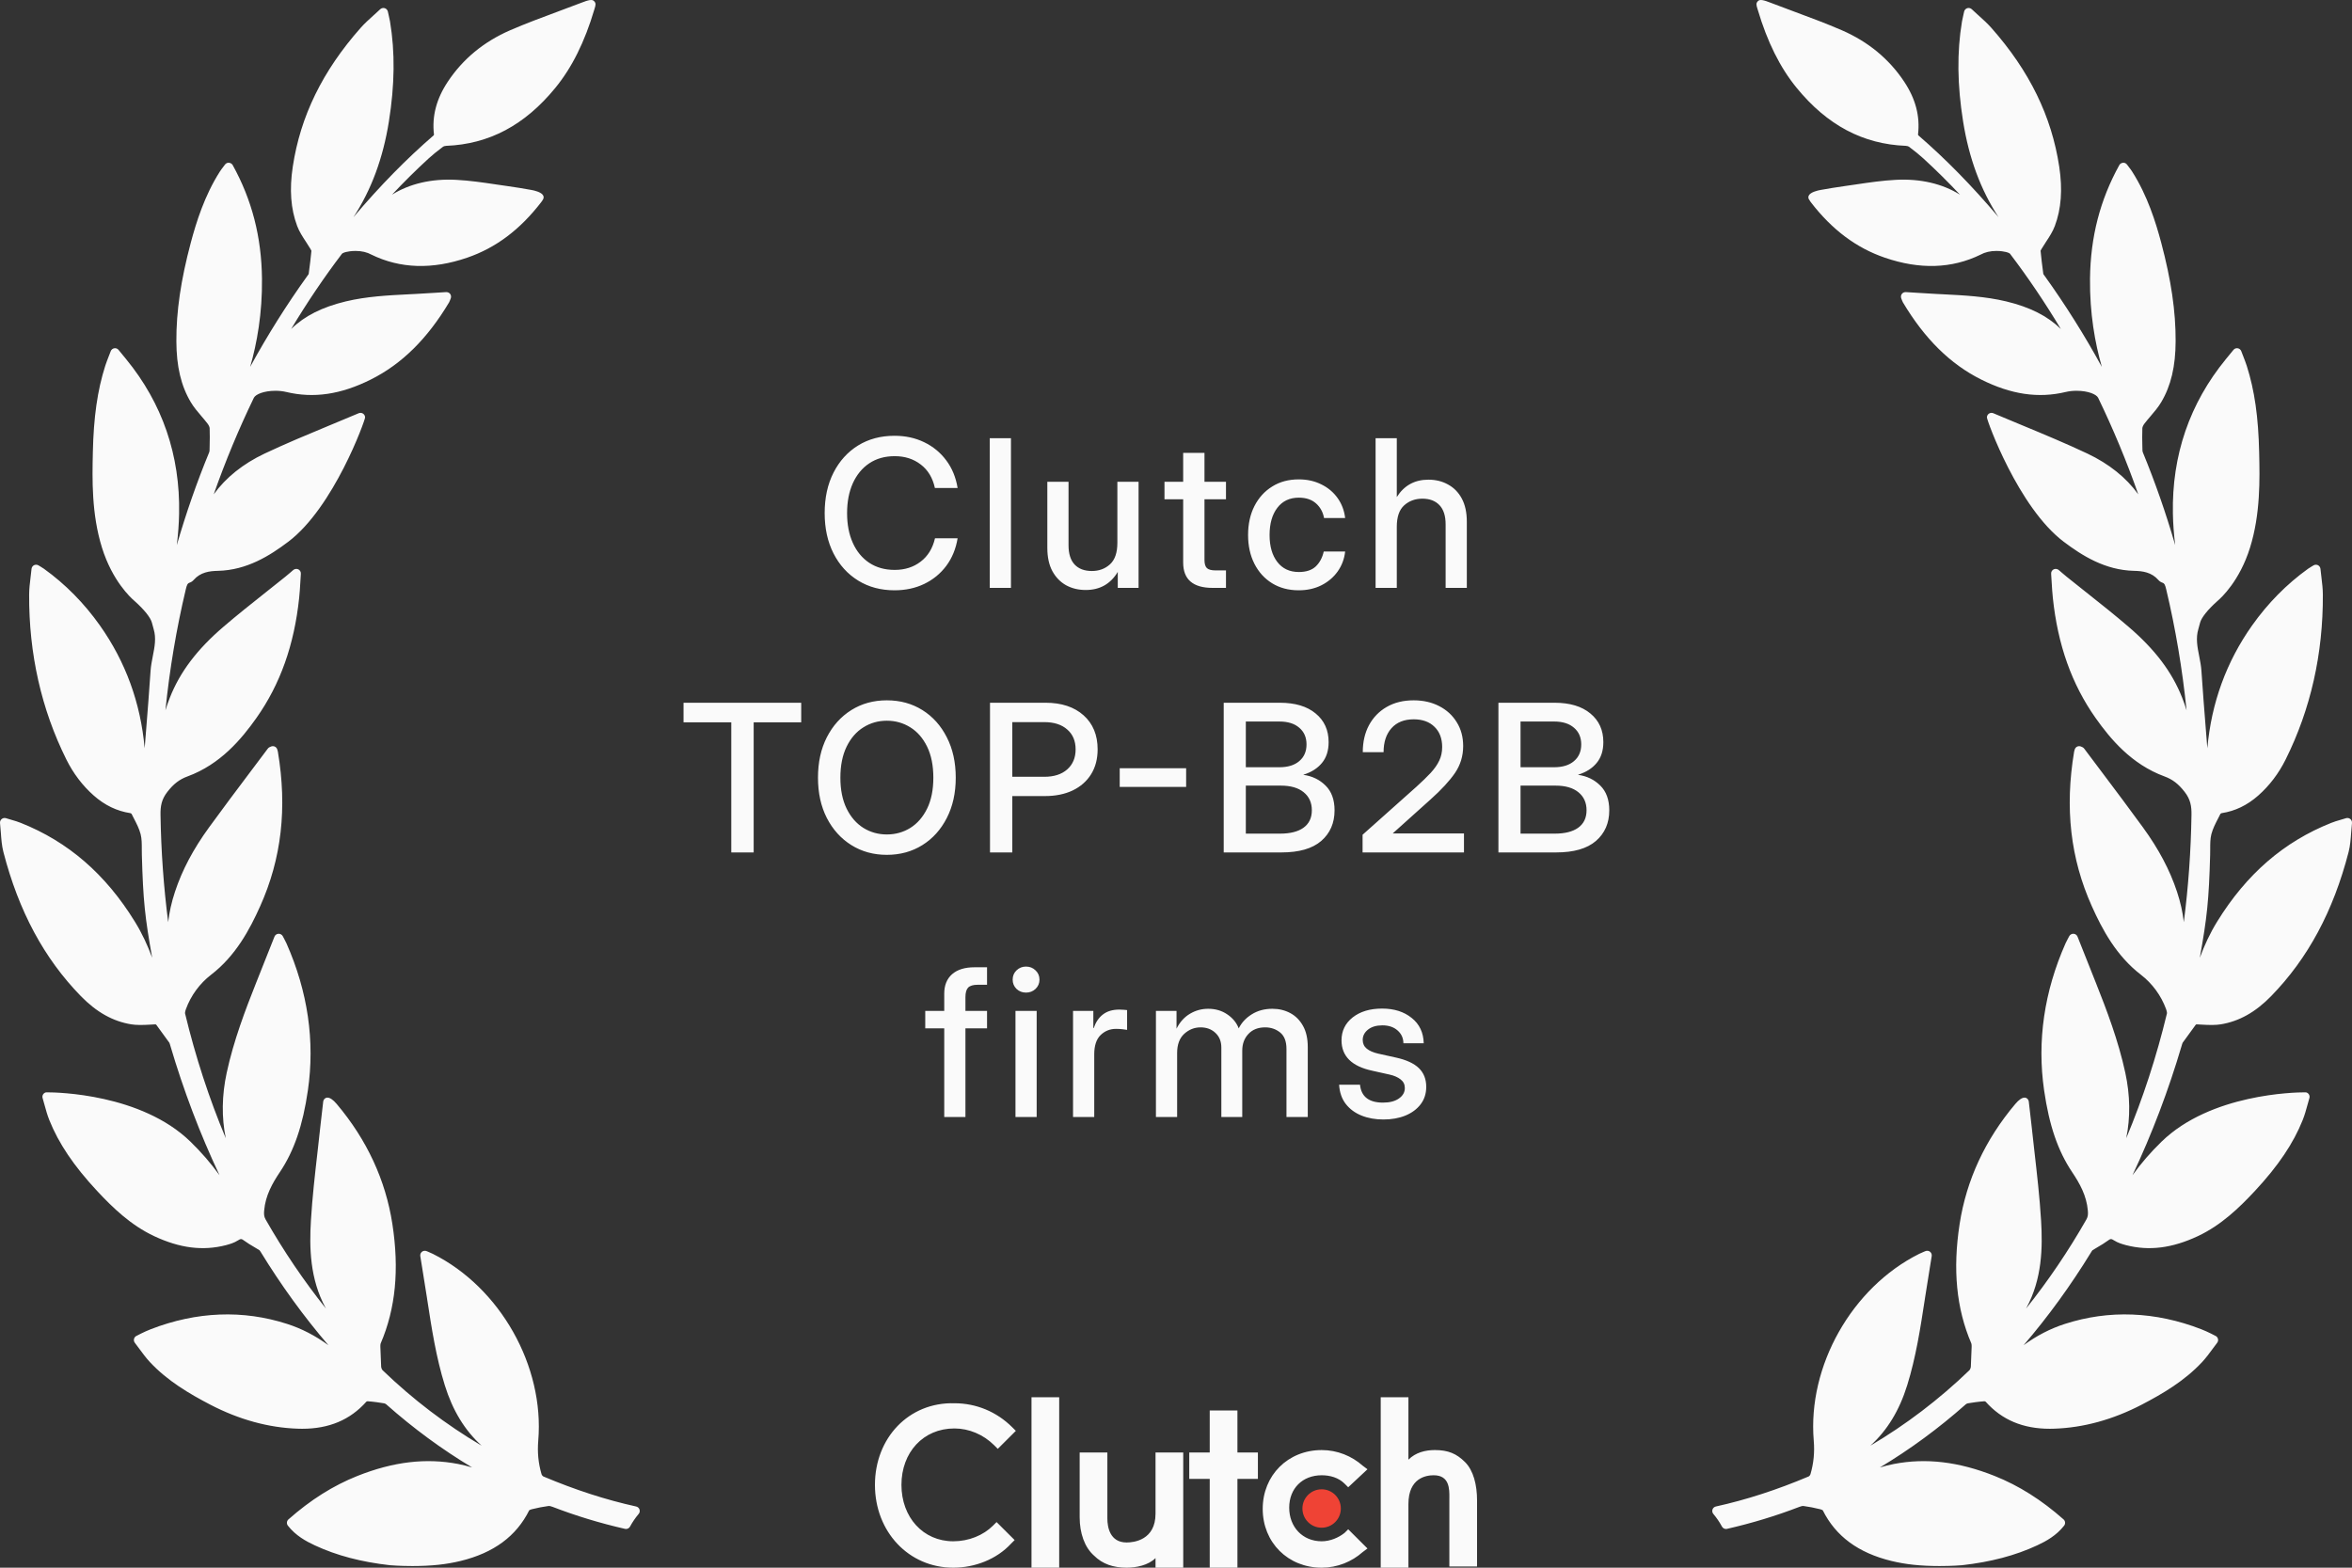 <?xml version="1.0" encoding="UTF-8"?> <svg xmlns="http://www.w3.org/2000/svg" width="240" height="160" viewBox="0 0 240 160" fill="none"><rect x="0" y="0" width="240" height="160" fill="#333333" stroke="none"/><path d="M134.86 155.92C135.943 155.92 136.82 155.043 136.82 153.96C136.82 152.878 135.943 152 134.86 152C133.777 152 132.9 152.878 132.9 153.96C132.9 155.043 133.777 155.92 134.86 155.92Z" fill="#EF4335"></path><path fill-rule="evenodd" clip-rule="evenodd" d="M64.915 153.756C61.794 153.066 58.691 152.06 55.425 150.681C55.386 150.663 55.289 150.553 55.258 150.455C54.933 149.344 54.824 148.224 54.924 147.033C55.564 139.424 51.039 131.407 44.166 127.97C44.02 127.895 43.868 127.831 43.693 127.759L43.529 127.692C43.375 127.625 43.186 127.653 43.061 127.753C42.926 127.858 42.859 128.028 42.887 128.198L43.075 129.365L43.09 129.46L43.09 129.461L43.091 129.463L43.091 129.465C43.252 130.463 43.41 131.44 43.562 132.418L43.601 132.683L43.602 132.685C44.043 135.558 44.499 138.529 45.388 141.383C46.19 143.959 47.427 145.991 49.148 147.548C45.512 145.401 42.124 142.821 39.047 139.854C38.982 139.792 38.905 139.627 38.894 139.491L38.812 137.454C38.811 137.382 38.81 137.19 38.851 137.095C40.367 133.559 40.755 129.579 40.039 124.929C39.349 120.443 37.436 116.319 34.354 112.669C33.993 112.241 33.675 112.025 33.408 112.025C33.343 112.025 33.284 112.038 33.238 112.062C33.096 112.133 33 112.269 32.981 112.427L32.899 113.137C32.835 113.665 32.774 114.182 32.719 114.701C32.624 115.615 32.52 116.527 32.415 117.439L32.4 117.571L32.395 117.612L32.395 117.612C32.136 119.878 31.869 122.22 31.727 124.566C31.561 127.318 31.61 130.532 33.235 133.506C33.239 133.513 33.243 133.521 33.247 133.529L33.252 133.537C33.254 133.542 33.257 133.547 33.26 133.552C31.002 130.724 28.94 127.681 27.101 124.456C26.938 124.17 26.924 123.918 26.955 123.553C27.085 122.009 27.802 120.755 28.556 119.63C30.014 117.451 30.897 114.876 31.418 111.279C32.147 106.25 31.411 101.204 29.232 96.282C29.174 96.149 29.106 96.022 29.033 95.885L29.028 95.875L28.858 95.553C28.776 95.396 28.602 95.293 28.418 95.301C28.235 95.311 28.073 95.427 28.007 95.596C27.478 96.931 26.967 98.217 26.459 99.493L26.135 100.308C25.052 103.032 23.837 106.213 23.131 109.494C22.633 111.809 22.603 114.044 23.039 116.171C21.346 112.135 19.953 107.87 18.887 103.447C18.875 103.398 18.871 103.27 18.977 102.976C19.476 101.61 20.384 100.371 21.534 99.488C24.053 97.553 25.482 94.865 26.547 92.49C28.728 87.633 29.32 82.474 28.355 76.715C28.345 76.655 28.327 76.595 28.305 76.53L28.288 76.478C28.246 76.349 28.151 76.245 28.024 76.19C27.901 76.138 27.745 76.148 27.649 76.195C27.553 76.231 27.407 76.284 27.312 76.424C26.766 77.154 26.212 77.891 25.657 78.627L25.564 78.751L25.492 78.847L25.491 78.848C24.116 80.677 22.695 82.566 21.33 84.447C19.72 86.659 18.582 88.809 17.853 91.021C17.501 92.089 17.271 93.117 17.162 94.116C16.699 90.527 16.436 86.864 16.379 83.17C16.365 82.288 16.477 81.588 17.078 80.82C17.715 80.002 18.309 79.546 19.129 79.244C22.498 78.012 24.659 75.408 26.165 73.277C28.598 69.83 30.024 65.818 30.527 61.014C30.581 60.519 30.611 60.019 30.642 59.49L30.65 59.37C30.665 59.112 30.681 58.844 30.701 58.56C30.714 58.372 30.613 58.195 30.445 58.11C30.282 58.028 30.073 58.052 29.931 58.172L29.531 58.515L29.52 58.524L29.52 58.524C29.375 58.649 29.249 58.756 29.118 58.861C28.502 59.356 27.883 59.847 27.263 60.339L27.186 60.4L27.119 60.453L27.096 60.471C25.686 61.59 24.228 62.746 22.836 63.94C20.119 66.26 18.37 68.569 17.331 71.208C17.159 71.643 17.009 72.073 16.88 72.499C17.307 68.306 18.001 64.176 18.954 60.17C19.07 59.68 19.134 59.536 19.372 59.458C19.521 59.407 19.661 59.309 19.762 59.189C20.453 58.402 21.363 58.277 22.245 58.26C25.187 58.191 27.52 56.721 29.413 55.293C34.057 51.791 37.254 42.906 37.254 42.605C37.254 42.448 37.176 42.302 37.043 42.213C36.913 42.127 36.736 42.115 36.603 42.174C35.663 42.574 34.723 42.963 33.751 43.365L33.667 43.4L33.635 43.413C31.441 44.324 29.174 45.266 26.996 46.294C24.794 47.338 23.053 48.733 21.809 50.451C22.995 47.077 24.37 43.769 25.909 40.59C26.086 40.248 26.917 39.883 28.11 39.883C28.497 39.883 28.873 39.925 29.197 40.003C31.998 40.675 34.776 40.268 37.849 38.73C40.994 37.156 43.603 34.582 45.825 30.86C45.867 30.788 45.951 30.568 45.996 30.445C46.052 30.294 46.029 30.128 45.936 30.002C45.849 29.882 45.71 29.811 45.533 29.811H45.529L44.419 29.881L44.352 29.885C43.695 29.927 43.056 29.967 42.417 30L41.712 30.035L41.7 30.036C39.597 30.142 37.423 30.252 35.295 30.759C32.864 31.344 31.08 32.243 29.711 33.576C31.331 30.876 33.065 28.307 34.893 25.901C34.942 25.837 35.178 25.74 35.371 25.707C35.468 25.685 35.819 25.611 36.285 25.611C36.904 25.611 37.447 25.737 37.906 25.99C40.826 27.419 44.105 27.526 47.666 26.301C50.586 25.302 53.059 23.447 55.227 20.63C55.298 20.539 55.362 20.44 55.419 20.336C55.486 20.216 55.49 20.083 55.432 19.963C55.264 19.61 54.538 19.444 54.232 19.389L54.175 19.38L54.175 19.379L54.175 19.379L54.175 19.379L54.174 19.379L54.174 19.379C53.438 19.25 52.61 19.105 51.789 18.994C51.402 18.94 51.016 18.883 50.628 18.826L50.578 18.818L50.572 18.817C49.261 18.623 47.905 18.423 46.539 18.354C44.039 18.226 41.819 18.737 40.002 19.868C41.224 18.566 42.472 17.331 43.739 16.171C44.14 15.805 44.593 15.436 45.211 14.973C45.259 14.936 45.38 14.893 45.529 14.884C49.907 14.713 53.551 12.777 56.666 8.969C58.363 6.895 59.664 4.28 60.645 0.973L60.678 0.86L60.679 0.859C60.783 0.512 60.84 0.321 60.6 0.097C60.414 -0.076 60.087 -0.025 59.238 0.312C58.468 0.608 57.694 0.896 56.898 1.191L56.893 1.193L56.887 1.196L56.887 1.196C55.287 1.789 53.633 2.403 52.036 3.097C49.364 4.26 47.231 6.022 45.696 8.335C44.527 10.094 44.065 11.862 44.283 13.73C44.281 13.75 44.263 13.8 44.26 13.806C41.471 16.217 38.806 18.931 36.068 22.162C37.894 19.367 39.083 16.15 39.68 12.42C40.282 8.66 40.32 5.313 39.797 2.189C39.764 1.993 39.719 1.798 39.662 1.553L39.577 1.176C39.538 1.014 39.416 0.883 39.257 0.833C39.097 0.786 38.918 0.828 38.799 0.941C38.608 1.121 38.421 1.291 38.238 1.457L38.11 1.573L38.107 1.575C37.64 1.996 37.199 2.394 36.8 2.844C32.916 7.232 30.65 11.866 29.875 17.013C29.521 19.339 29.668 21.319 30.323 23.065C30.54 23.643 30.878 24.16 31.216 24.673C31.37 24.907 31.524 25.142 31.666 25.384C31.746 25.517 31.769 25.575 31.776 25.59C31.778 25.595 31.778 25.596 31.778 25.594C31.714 26.282 31.622 27.049 31.497 27.969C31.492 27.981 31.475 28.008 31.419 28.081L31.374 28.143C29.25 31.1 27.29 34.217 25.527 37.443C26.22 35.033 26.772 31.984 26.733 28.44C26.686 24.189 25.709 20.398 23.744 16.849C23.666 16.71 23.525 16.621 23.328 16.607C23.185 16.607 23.047 16.678 22.957 16.799C22.898 16.881 22.838 16.959 22.781 17.032C22.654 17.196 22.536 17.352 22.43 17.518C20.865 19.974 20.026 22.683 19.469 24.768C18.451 28.593 17.983 31.787 17.997 34.819C18.005 37.398 18.474 39.379 19.474 41.056C19.784 41.576 20.174 42.031 20.566 42.489L20.566 42.489L20.57 42.495C20.779 42.739 20.994 42.989 21.188 43.246C21.324 43.425 21.39 43.607 21.393 43.708C21.419 44.319 21.405 44.94 21.392 45.54V45.54L21.392 45.542L21.383 45.957C21.382 46.028 21.365 46.111 21.341 46.173C20.085 49.22 18.981 52.386 18.04 55.638C18.178 54.53 18.256 53.458 18.276 52.413C18.39 46.476 16.572 41.175 12.87 36.654L12.098 35.712C12.009 35.602 11.877 35.539 11.736 35.539L11.659 35.546C11.494 35.573 11.355 35.688 11.298 35.844C11.227 36.032 11.159 36.209 11.091 36.38C10.962 36.711 10.84 37.025 10.737 37.344C9.943 39.836 9.553 42.557 9.474 46.167L9.473 46.237L9.473 46.239C9.413 48.865 9.332 52.462 10.409 55.905C11.47 59.294 13.34 61.007 13.702 61.314L13.741 61.349C14.728 62.231 15.371 63.038 15.504 63.562C15.557 63.773 15.612 63.985 15.676 64.195C15.957 65.127 15.781 66.016 15.591 66.975L15.591 66.975L15.588 66.992C15.495 67.471 15.398 67.966 15.364 68.473C15.228 70.527 15.061 72.616 14.9 74.636L14.885 74.823C14.844 75.338 14.802 75.853 14.761 76.369C14.349 71.747 12.821 67.545 10.191 63.83C8.58 61.556 6.66 59.611 4.482 58.047C4.388 57.98 4.289 57.919 4.157 57.84C4.093 57.803 4.018 57.759 3.928 57.702C3.792 57.621 3.618 57.614 3.477 57.682C3.334 57.752 3.235 57.895 3.218 58.056C3.189 58.348 3.155 58.631 3.119 58.925L3.118 58.929C3.045 59.529 2.977 60.095 2.974 60.677C2.942 66.723 4.219 72.389 6.772 77.516C7.483 78.946 8.423 80.183 9.567 81.194C10.7 82.191 11.924 82.779 13.304 82.991C13.335 82.996 13.407 83.04 13.418 83.049C13.486 83.186 13.557 83.323 13.628 83.462L13.648 83.501C13.924 84.034 14.209 84.586 14.351 85.14C14.469 85.608 14.469 86.119 14.469 86.661C14.469 86.859 14.469 87.059 14.475 87.255C14.608 91.939 14.782 93.57 15.53 97.755C15.074 96.511 14.5 95.263 13.76 94.062C10.762 89.204 6.954 85.907 2.118 83.983C1.816 83.861 1.513 83.772 1.163 83.671L1.144 83.665L1.073 83.644C0.927 83.601 0.774 83.556 0.609 83.505C0.461 83.457 0.291 83.49 0.17 83.591C0.05 83.691 -0.013 83.844 0.002 84.003C0.038 84.335 0.063 84.658 0.085 84.973L0.086 84.975C0.135 85.666 0.182 86.318 0.349 86.964C1.91 92.999 4.493 97.806 8.245 101.66C9.849 103.308 11.54 104.252 13.413 104.548C13.886 104.622 14.464 104.631 15.442 104.57L15.723 104.553L15.739 104.553C15.775 104.55 15.808 104.549 15.838 104.549C15.915 104.549 15.921 104.549 15.975 104.628L17.285 106.429C17.302 106.453 17.327 106.538 17.344 106.597L17.363 106.662C18.723 111.278 20.41 115.725 22.4 119.944C21.504 118.707 20.523 117.577 19.429 116.514C14.4 111.627 5.8 111.486 4.836 111.486L4.716 111.487L4.641 111.501C4.404 111.585 4.276 111.838 4.349 112.076C4.416 112.301 4.479 112.528 4.551 112.794C4.688 113.295 4.831 113.812 5.031 114.312C5.984 116.697 7.529 118.99 9.893 121.533C11.518 123.276 13.349 125.044 15.731 126.162C18.339 127.388 20.695 127.688 23.037 127.087C23.435 126.982 23.893 126.849 24.287 126.594C24.568 126.413 24.645 126.419 24.921 126.625C25.247 126.868 25.595 127.073 25.933 127.271C26.119 127.38 26.307 127.491 26.483 127.602C26.51 127.625 26.569 127.72 26.592 127.758L26.593 127.76C28.695 131.192 31.01 134.382 33.51 137.292C32.157 136.307 30.769 135.594 29.294 135.119C24.788 133.665 20.064 133.85 15.386 135.661C14.688 135.932 13.923 136.343 13.871 136.372C13.764 136.442 13.691 136.556 13.668 136.687C13.647 136.815 13.681 136.947 13.759 137.047C13.905 137.238 14.046 137.429 14.186 137.618L14.217 137.66C14.533 138.091 14.89 138.578 15.292 139.01C17.099 140.949 19.327 142.25 21.466 143.366C24.408 144.894 27.416 145.718 30.408 145.814C30.549 145.819 30.689 145.822 30.83 145.822C33.582 145.822 35.73 144.914 37.386 143.056C37.407 143.042 37.478 143.014 37.518 143.014C38.151 143.059 38.752 143.151 39.201 143.226C39.272 143.239 39.36 143.281 39.414 143.33C42.181 145.783 45.111 147.936 48.172 149.768C47.708 149.63 47.23 149.51 46.741 149.414C43.47 148.784 40.132 149.179 36.466 150.638C33.993 151.625 31.694 153.075 29.435 155.07C29.249 155.234 29.223 155.516 29.376 155.711C30.175 156.729 31.215 157.299 32.127 157.722C34.351 158.757 36.862 159.42 39.805 159.749L39.811 159.749C39.896 159.756 40.816 159.832 42.085 159.832C43.042 159.832 43.933 159.789 44.731 159.704C45.494 159.624 46.255 159.493 46.993 159.315C50.384 158.489 52.682 156.789 53.999 154.15C54.022 154.127 54.124 154.068 54.252 154.037C54.864 153.885 55.415 153.778 55.938 153.708C56.062 153.688 56.216 153.721 56.41 153.8C58.751 154.703 61.229 155.456 63.77 156.036C63.806 156.045 63.843 156.049 63.88 156.049C64.051 156.049 64.208 155.955 64.291 155.801C64.534 155.35 64.829 154.916 65.169 154.513C65.276 154.386 65.308 154.217 65.255 154.06C65.205 153.909 65.078 153.794 64.915 153.756ZM91.276 60.246C89.875 60.246 88.638 59.915 87.564 59.252C86.491 58.588 85.654 57.666 85.052 56.483C84.451 55.3 84.15 53.93 84.15 52.371C84.15 50.799 84.451 49.421 85.052 48.239C85.654 47.056 86.488 46.133 87.554 45.47C88.627 44.807 89.868 44.476 91.276 44.476C92.391 44.476 93.399 44.694 94.301 45.132C95.21 45.569 95.962 46.188 96.557 46.988C97.152 47.781 97.538 48.721 97.716 49.808H95.398C95.173 48.769 94.691 47.969 93.953 47.408C93.221 46.841 92.336 46.557 91.297 46.557C90.292 46.557 89.427 46.8 88.703 47.285C87.978 47.77 87.418 48.451 87.021 49.326C86.631 50.201 86.437 51.216 86.437 52.371C86.437 53.526 86.631 54.538 87.021 55.406C87.411 56.274 87.968 56.951 88.692 57.437C89.424 57.922 90.292 58.165 91.297 58.165C92.329 58.165 93.211 57.884 93.942 57.324C94.681 56.763 95.169 55.967 95.409 54.935H97.716C97.538 56.015 97.152 56.955 96.557 57.754C95.962 58.547 95.21 59.163 94.301 59.6C93.399 60.031 92.391 60.246 91.276 60.246ZM103.159 44.722V60H100.996V44.722H103.159ZM110.787 60.215C110.049 60.215 109.382 60.055 108.788 59.733C108.2 59.405 107.731 58.923 107.383 58.288C107.041 57.652 106.87 56.862 106.87 55.919V49.172H109.034V55.652C109.034 56.52 109.242 57.177 109.659 57.621C110.076 58.059 110.661 58.277 111.413 58.277C112.144 58.277 112.759 58.052 113.258 57.601C113.764 57.143 114.017 56.411 114.017 55.406V49.172H116.181V60H114.058V58.37C113.32 59.6 112.23 60.215 110.787 60.215ZM125.1 49.172V50.956H122.906V57.139C122.906 57.542 122.988 57.823 123.152 57.98C123.316 58.137 123.614 58.216 124.044 58.216H125.1V60H123.737C121.734 60 120.732 59.139 120.732 57.416V50.956H118.825V49.172H120.732V46.219H122.906V49.172H125.1ZM132.523 60.246C131.491 60.246 130.585 60.007 129.806 59.528C129.033 59.05 128.432 58.387 128.001 57.539C127.57 56.685 127.355 55.707 127.355 54.606C127.355 53.492 127.57 52.508 128.001 51.653C128.438 50.799 129.043 50.132 129.816 49.654C130.588 49.169 131.491 48.926 132.523 48.926C133.384 48.926 134.153 49.097 134.83 49.438C135.514 49.773 136.067 50.238 136.491 50.833C136.915 51.428 137.171 52.108 137.26 52.873H135.107C134.998 52.265 134.724 51.766 134.287 51.377C133.849 50.987 133.265 50.792 132.533 50.792C131.597 50.792 130.865 51.137 130.339 51.828C129.812 52.518 129.549 53.444 129.549 54.606C129.549 55.755 129.812 56.671 130.339 57.355C130.865 58.038 131.597 58.38 132.533 58.38C133.278 58.38 133.853 58.192 134.256 57.816C134.659 57.433 134.933 56.924 135.076 56.288H137.26C137.178 57.04 136.925 57.717 136.501 58.318C136.078 58.913 135.524 59.385 134.84 59.733C134.157 60.075 133.384 60.246 132.523 60.246ZM142.53 53.766V60H140.366V44.722H142.53V50.73C143.275 49.548 144.351 48.956 145.76 48.956C146.505 48.956 147.171 49.121 147.759 49.449C148.354 49.77 148.822 50.248 149.164 50.884C149.506 51.52 149.676 52.31 149.676 53.253V60H147.513V53.52C147.513 52.651 147.304 51.998 146.887 51.561C146.47 51.117 145.889 50.895 145.144 50.895C144.406 50.895 143.784 51.123 143.278 51.581C142.779 52.033 142.53 52.761 142.53 53.766ZM69.749 73.721V71.722H81.756V73.721H76.906V87H74.62V73.721H69.749ZM90.491 87.246C89.138 87.246 87.931 86.915 86.872 86.251C85.812 85.588 84.978 84.665 84.37 83.483C83.768 82.3 83.467 80.93 83.467 79.371C83.467 77.806 83.768 76.432 84.37 75.249C84.978 74.06 85.812 73.133 86.872 72.47C87.931 71.807 89.138 71.476 90.491 71.476C91.852 71.476 93.062 71.807 94.121 72.47C95.181 73.133 96.011 74.06 96.613 75.249C97.221 76.432 97.525 77.806 97.525 79.371C97.525 80.93 97.221 82.3 96.613 83.483C96.011 84.665 95.181 85.588 94.121 86.251C93.062 86.915 91.852 87.246 90.491 87.246ZM90.491 85.165C91.373 85.165 92.173 84.942 92.891 84.498C93.609 84.047 94.179 83.391 94.603 82.529C95.027 81.661 95.239 80.608 95.239 79.371C95.239 78.127 95.027 77.071 94.603 76.203C94.179 75.335 93.609 74.678 92.891 74.234C92.173 73.783 91.373 73.557 90.491 73.557C89.616 73.557 88.82 73.783 88.102 74.234C87.384 74.678 86.814 75.335 86.39 76.203C85.966 77.071 85.754 78.127 85.754 79.371C85.754 80.608 85.966 81.661 86.39 82.529C86.814 83.391 87.384 84.047 88.102 84.498C88.82 84.942 89.616 85.165 90.491 85.165ZM101.021 87V71.722H106.681C108.315 71.722 109.61 72.149 110.567 73.003C111.524 73.858 112.003 75.017 112.003 76.48C112.003 77.457 111.781 78.305 111.336 79.022C110.892 79.733 110.266 80.284 109.46 80.673C108.653 81.056 107.703 81.248 106.609 81.248H103.297V87H101.021ZM103.297 79.279H106.568C107.553 79.279 108.329 79.029 108.896 78.53C109.47 78.024 109.757 77.341 109.757 76.48C109.757 75.618 109.47 74.941 108.896 74.449C108.329 73.95 107.553 73.701 106.568 73.701H103.297V79.279ZM121.035 78.407V80.314H114.257V78.407H121.035ZM124.869 87V71.722H130.58C132.153 71.722 133.376 72.087 134.251 72.819C135.133 73.543 135.574 74.518 135.574 75.741C135.574 76.616 135.345 77.327 134.887 77.874C134.436 78.421 133.81 78.817 133.011 79.064V79.084C133.899 79.207 134.648 79.569 135.256 80.171C135.871 80.772 136.179 81.617 136.179 82.704C136.179 84.002 135.724 85.045 134.815 85.831C133.913 86.61 132.559 87 130.755 87H124.869ZM127.125 85.082H130.611C131.65 85.082 132.45 84.881 133.011 84.478C133.578 84.067 133.862 83.473 133.862 82.693C133.862 81.921 133.585 81.309 133.031 80.858C132.484 80.407 131.705 80.181 130.693 80.181H127.125V85.082ZM127.125 78.305H130.55C131.418 78.305 132.095 78.096 132.58 77.679C133.072 77.262 133.318 76.695 133.318 75.977C133.318 75.259 133.072 74.692 132.58 74.275C132.095 73.851 131.418 73.639 130.55 73.639H127.125V78.305ZM139.039 87V85.195L144.535 80.294C145.116 79.768 145.601 79.296 145.991 78.879C146.38 78.455 146.671 78.038 146.862 77.628C147.061 77.218 147.16 76.756 147.16 76.244C147.16 75.376 146.9 74.689 146.38 74.183C145.861 73.67 145.153 73.414 144.258 73.414C143.287 73.414 142.532 73.714 141.992 74.316C141.452 74.918 141.182 75.734 141.182 76.767H139.059C139.059 75.721 139.271 74.801 139.695 74.008C140.126 73.215 140.727 72.597 141.5 72.152C142.279 71.701 143.195 71.476 144.248 71.476C145.232 71.476 146.104 71.674 146.862 72.07C147.621 72.46 148.216 73.007 148.647 73.711C149.084 74.408 149.303 75.218 149.303 76.141C149.303 77.16 149.023 78.079 148.462 78.899C147.901 79.713 147.071 80.612 145.97 81.596L142.135 85.041V85.062H149.385V87H139.039ZM152.901 87V71.722H158.612C160.184 71.722 161.408 72.087 162.283 72.819C163.165 73.543 163.606 74.518 163.606 75.741C163.606 76.616 163.377 77.327 162.919 77.874C162.468 78.421 161.842 78.817 161.042 79.064V79.084C161.931 79.207 162.68 79.569 163.288 80.171C163.903 80.772 164.211 81.617 164.211 82.704C164.211 84.002 163.756 85.045 162.847 85.831C161.945 86.61 160.591 87 158.786 87H152.901ZM155.157 85.082H158.643C159.682 85.082 160.482 84.881 161.042 84.478C161.61 84.067 161.893 83.473 161.893 82.693C161.893 81.921 161.617 81.309 161.063 80.858C160.516 80.407 159.737 80.181 158.725 80.181H155.157V85.082ZM155.157 78.305H158.581C159.45 78.305 160.126 78.096 160.612 77.679C161.104 77.262 161.35 76.695 161.35 75.977C161.35 75.259 161.104 74.692 160.612 74.275C160.126 73.851 159.45 73.639 158.581 73.639H155.157V78.305ZM100.719 103.172V104.956H98.514V114H96.351V104.956H94.413V103.172H96.351V101.418C96.351 100.564 96.617 99.901 97.151 99.429C97.691 98.957 98.45 98.722 99.427 98.722H100.719V100.506H99.765C99.307 100.506 98.983 100.602 98.791 100.793C98.607 100.984 98.514 101.309 98.514 101.767V103.172H100.719ZM103.62 114V103.172H105.783V114H103.62ZM104.696 101.306C104.313 101.306 103.989 101.179 103.722 100.926C103.462 100.667 103.333 100.352 103.333 99.983C103.333 99.607 103.462 99.293 103.722 99.04C103.989 98.78 104.313 98.65 104.696 98.65C105.079 98.65 105.404 98.78 105.67 99.04C105.937 99.293 106.07 99.607 106.07 99.983C106.07 100.352 105.937 100.667 105.67 100.926C105.404 101.179 105.079 101.306 104.696 101.306ZM109.494 114V103.172H111.565V104.925H111.606C111.804 104.331 112.115 103.869 112.539 103.541C112.97 103.206 113.531 103.039 114.221 103.039C114.385 103.039 114.535 103.045 114.672 103.059C114.809 103.073 114.922 103.083 115.01 103.09V105.11C114.928 105.089 114.781 105.069 114.57 105.048C114.358 105.021 114.125 105.007 113.872 105.007C113.264 105.007 112.741 105.219 112.303 105.643C111.873 106.067 111.657 106.72 111.657 107.602V114H109.494ZM117.952 114V103.172H120.054V104.987C120.389 104.317 120.844 103.811 121.418 103.469C121.992 103.127 122.614 102.957 123.284 102.957C124.022 102.957 124.668 103.145 125.222 103.521C125.783 103.896 126.176 104.375 126.401 104.956C126.695 104.368 127.14 103.89 127.734 103.521C128.336 103.145 129.037 102.957 129.836 102.957C130.506 102.957 131.115 103.104 131.662 103.397C132.208 103.691 132.643 104.129 132.964 104.71C133.285 105.284 133.446 106.005 133.446 106.874V114H131.272V107.058C131.272 106.286 131.057 105.725 130.626 105.376C130.195 105.028 129.686 104.854 129.098 104.854C128.374 104.854 127.803 105.079 127.386 105.53C126.969 105.975 126.76 106.542 126.76 107.232V114H124.627V106.915C124.627 106.292 124.426 105.793 124.022 105.417C123.626 105.042 123.12 104.854 122.505 104.854C121.876 104.854 121.319 105.076 120.833 105.52C120.355 105.964 120.116 106.614 120.116 107.468V114H117.952ZM141.166 114.256C140.339 114.256 139.593 114.123 138.93 113.856C138.267 113.59 137.731 113.193 137.321 112.667C136.917 112.141 136.692 111.488 136.644 110.708H138.777C138.9 111.925 139.682 112.534 141.125 112.534C141.808 112.534 142.348 112.394 142.745 112.113C143.148 111.833 143.35 111.478 143.35 111.047C143.35 110.678 143.206 110.384 142.919 110.165C142.632 109.939 142.256 109.775 141.791 109.673L139.997 109.273C137.926 108.822 136.89 107.79 136.89 106.176C136.89 105.219 137.269 104.44 138.028 103.838C138.794 103.237 139.795 102.936 141.032 102.936C142.256 102.936 143.261 103.254 144.047 103.89C144.84 104.519 145.25 105.38 145.278 106.474H143.206C143.199 105.947 143.001 105.513 142.612 105.171C142.222 104.823 141.706 104.648 141.063 104.648C140.448 104.648 139.959 104.792 139.597 105.079C139.235 105.366 139.053 105.718 139.053 106.135C139.053 106.504 139.19 106.802 139.464 107.027C139.744 107.253 140.127 107.42 140.612 107.53L142.458 107.94C143.51 108.172 144.286 108.531 144.785 109.017C145.284 109.502 145.534 110.138 145.534 110.924C145.534 111.614 145.343 112.209 144.96 112.708C144.584 113.2 144.068 113.583 143.411 113.856C142.755 114.123 142.007 114.256 141.166 114.256ZM184.575 150.681C181.31 152.06 178.206 153.066 175.085 153.756C174.922 153.794 174.795 153.909 174.745 154.06C174.692 154.217 174.724 154.386 174.831 154.513C175.171 154.916 175.466 155.35 175.709 155.801C175.792 155.955 175.949 156.049 176.12 156.049C176.144 156.049 176.169 156.047 176.194 156.043L176.204 156.042C176.213 156.04 176.221 156.038 176.23 156.036C178.771 155.456 181.249 154.703 183.59 153.8C183.784 153.721 183.938 153.688 184.062 153.708C184.585 153.778 185.136 153.885 185.748 154.037C185.876 154.068 185.978 154.127 186.001 154.15C187.318 156.789 189.616 158.489 193.007 159.315C193.745 159.493 194.506 159.624 195.269 159.704C196.067 159.789 196.958 159.832 197.915 159.832C199.184 159.832 200.104 159.756 200.189 159.749L200.195 159.749C203.138 159.42 205.649 158.757 207.873 157.722C208.785 157.299 209.825 156.729 210.624 155.711C210.777 155.516 210.751 155.234 210.565 155.07C208.307 153.075 206.007 151.625 203.534 150.638C199.868 149.179 196.53 148.784 193.259 149.414C192.77 149.51 192.292 149.63 191.829 149.768C194.889 147.936 197.819 145.783 200.586 143.33C200.64 143.281 200.728 143.239 200.799 143.226C201.248 143.151 201.849 143.059 202.482 143.014C202.522 143.014 202.593 143.042 202.614 143.056C204.27 144.914 206.418 145.822 209.17 145.822C209.311 145.822 209.451 145.819 209.592 145.814C212.584 145.718 215.592 144.894 218.534 143.366C220.673 142.25 222.901 140.949 224.708 139.01C225.11 138.578 225.467 138.091 225.783 137.66L225.814 137.618C225.954 137.429 226.095 137.238 226.241 137.047C226.319 136.947 226.353 136.815 226.332 136.687C226.309 136.556 226.236 136.442 226.128 136.372C226.077 136.343 225.312 135.932 224.614 135.661C219.936 133.85 215.212 133.665 210.706 135.119C209.231 135.594 207.843 136.307 206.49 137.292C208.99 134.382 211.306 131.192 213.407 127.76C213.429 127.723 213.489 127.625 213.517 127.602C213.693 127.491 213.881 127.38 214.067 127.271C214.405 127.073 214.753 126.868 215.08 126.625C215.355 126.419 215.432 126.413 215.713 126.594C216.107 126.849 216.565 126.982 216.963 127.087C219.305 127.688 221.661 127.388 224.269 126.162C226.651 125.044 228.482 123.276 230.107 121.533C232.471 118.99 234.016 116.697 234.969 114.312C235.169 113.812 235.312 113.295 235.449 112.794C235.521 112.528 235.584 112.301 235.651 112.076C235.724 111.838 235.596 111.585 235.359 111.501L235.284 111.487L235.164 111.486C234.2 111.486 225.6 111.627 220.571 116.514C219.477 117.577 218.496 118.707 217.6 119.944C219.59 115.725 221.277 111.278 222.637 106.662L222.656 106.597C222.673 106.538 222.698 106.453 222.715 106.429L224.025 104.628C224.079 104.549 224.085 104.549 224.162 104.549C224.175 104.549 224.188 104.549 224.202 104.549C224.221 104.55 224.24 104.551 224.261 104.553L224.277 104.553L224.558 104.57C225.536 104.631 226.114 104.622 226.587 104.548C228.46 104.252 230.151 103.308 231.755 101.66C235.507 97.806 238.09 92.999 239.651 86.964C239.818 86.319 239.865 85.666 239.914 84.976V84.976L239.915 84.973C239.937 84.658 239.962 84.335 239.998 84.003C240.013 83.844 239.95 83.691 239.83 83.591C239.709 83.49 239.539 83.457 239.391 83.505C239.226 83.556 239.073 83.601 238.927 83.644L238.856 83.665L238.837 83.671C238.487 83.772 238.184 83.861 237.882 83.983C233.046 85.907 229.237 89.204 226.24 94.062C225.5 95.263 224.926 96.511 224.47 97.755C225.218 93.57 225.392 91.939 225.525 87.255C225.531 87.059 225.531 86.859 225.531 86.661C225.531 86.119 225.531 85.608 225.649 85.14C225.791 84.586 226.076 84.034 226.352 83.501L226.373 83.46C226.443 83.322 226.514 83.185 226.582 83.049C226.593 83.04 226.665 82.996 226.696 82.991C228.076 82.779 229.3 82.191 230.433 81.194C231.577 80.183 232.517 78.946 233.228 77.516C235.781 72.389 237.058 66.723 237.026 60.677C237.023 60.095 236.955 59.529 236.882 58.929L236.881 58.925C236.845 58.631 236.811 58.348 236.782 58.056C236.765 57.895 236.666 57.752 236.523 57.682C236.382 57.614 236.208 57.621 236.072 57.702C235.982 57.759 235.907 57.803 235.843 57.84C235.711 57.919 235.612 57.98 235.518 58.047C233.34 59.611 231.42 61.556 229.809 63.83C227.179 67.545 225.651 71.747 225.239 76.369C225.213 76.042 225.187 75.715 225.16 75.388L225.115 74.823L225.1 74.636C224.939 72.616 224.772 70.527 224.636 68.473C224.602 67.966 224.506 67.471 224.412 66.992L224.412 66.992L224.412 66.991L224.409 66.975L224.409 66.975L224.409 66.975C224.219 66.015 224.043 65.127 224.324 64.195C224.388 63.985 224.443 63.773 224.496 63.562C224.629 63.038 225.272 62.231 226.259 61.349L226.298 61.314C226.66 61.007 228.531 59.294 229.591 55.905C230.668 52.463 230.587 48.866 230.527 46.239V46.239L230.527 46.237L230.526 46.167C230.447 42.557 230.057 39.836 229.263 37.344C229.16 37.025 229.038 36.711 228.909 36.38C228.842 36.209 228.773 36.032 228.702 35.844C228.645 35.688 228.506 35.573 228.341 35.546L228.264 35.539C228.123 35.539 227.991 35.602 227.902 35.712L227.13 36.654C223.428 41.175 221.61 46.476 221.724 52.413C221.744 53.458 221.822 54.53 221.96 55.638C221.019 52.386 219.915 49.22 218.659 46.173C218.635 46.111 218.618 46.028 218.617 45.957L218.608 45.542L218.607 45.54C218.594 44.94 218.581 44.319 218.607 43.708C218.61 43.607 218.676 43.425 218.812 43.246C219.006 42.989 219.221 42.739 219.43 42.495L219.43 42.495L219.434 42.489L219.435 42.489C219.827 42.031 220.216 41.576 220.526 41.056C221.526 39.379 221.995 37.398 222.003 34.819C222.016 31.787 221.549 28.593 220.531 24.768C219.974 22.683 219.135 19.974 217.57 17.518C217.464 17.352 217.346 17.196 217.219 17.032C217.162 16.959 217.102 16.881 217.043 16.799C216.953 16.678 216.815 16.607 216.672 16.607C216.475 16.621 216.334 16.71 216.256 16.849C214.292 20.398 213.314 24.189 213.267 28.44C213.228 31.984 213.78 35.033 214.473 37.443C212.71 34.217 210.75 31.1 208.626 28.143L208.581 28.081C208.525 28.008 208.508 27.981 208.503 27.969C208.378 27.049 208.286 26.282 208.222 25.594C208.222 25.602 208.23 25.557 208.334 25.384C208.476 25.142 208.63 24.907 208.784 24.673C209.121 24.16 209.46 23.643 209.677 23.065C210.332 21.319 210.479 19.339 210.126 17.013C209.35 11.866 207.084 7.232 203.2 2.844C202.801 2.394 202.36 1.996 201.893 1.575L201.89 1.573L201.762 1.457C201.579 1.291 201.392 1.121 201.201 0.941C201.082 0.828 200.903 0.786 200.743 0.833C200.584 0.883 200.462 1.014 200.423 1.176L200.338 1.553C200.281 1.798 200.236 1.993 200.203 2.189C199.68 5.313 199.718 8.66 200.32 12.42C200.917 16.15 202.106 19.367 203.932 22.162C201.195 18.931 198.529 16.217 195.74 13.806C195.737 13.8 195.719 13.75 195.717 13.73C195.935 11.862 195.473 10.094 194.304 8.335C192.769 6.022 190.635 4.26 187.964 3.097C186.368 2.403 184.714 1.79 183.114 1.196L183.114 1.196L183.114 1.196L183.114 1.196L183.113 1.196L183.107 1.193L183.103 1.192L183.1 1.191C182.306 0.896 181.532 0.608 180.762 0.312C179.913 -0.025 179.586 -0.076 179.4 0.097C179.159 0.321 179.217 0.512 179.321 0.859L179.322 0.86L179.356 0.973C180.336 4.28 181.637 6.895 183.334 8.969C186.449 12.777 190.092 14.713 194.471 14.884C194.62 14.893 194.741 14.936 194.789 14.973C195.407 15.436 195.86 15.805 196.261 16.171C197.528 17.331 198.776 18.566 199.998 19.868C198.181 18.737 195.961 18.226 193.461 18.354C192.095 18.423 190.74 18.623 189.428 18.817L189.428 18.817L189.422 18.818L189.372 18.826C188.984 18.883 188.598 18.94 188.211 18.994C187.39 19.105 186.561 19.25 185.825 19.379L185.825 19.379L185.825 19.379L185.825 19.379L185.768 19.389C185.462 19.444 184.736 19.61 184.568 19.963C184.51 20.083 184.514 20.216 184.581 20.336C184.638 20.44 184.702 20.539 184.772 20.63C186.941 23.447 189.414 25.302 192.334 26.301C195.895 27.526 199.174 27.419 202.094 25.99C202.553 25.737 203.095 25.611 203.715 25.611C204.181 25.611 204.533 25.685 204.629 25.707C204.822 25.74 205.058 25.837 205.107 25.901C206.935 28.307 208.669 30.876 210.289 33.576C208.92 32.243 207.136 31.344 204.705 30.759C202.577 30.252 200.403 30.142 198.3 30.036L198.288 30.035L197.583 30C196.944 29.967 196.305 29.927 195.648 29.885L195.581 29.881L194.471 29.811H194.467C194.29 29.811 194.151 29.882 194.064 30.002C193.971 30.128 193.948 30.294 194.004 30.445C194.049 30.568 194.133 30.788 194.175 30.86C196.397 34.582 199.006 37.156 202.151 38.73C205.225 40.268 208.002 40.675 210.803 40.003C211.127 39.925 211.503 39.883 211.89 39.883C213.083 39.883 213.914 40.248 214.091 40.59C215.63 43.769 217.005 47.077 218.191 50.451C216.947 48.733 215.206 47.338 213.004 46.294C210.826 45.266 208.559 44.324 206.365 43.413L206.333 43.4L206.249 43.365C205.278 42.963 204.337 42.574 203.397 42.174C203.264 42.115 203.087 42.127 202.957 42.213C202.824 42.302 202.746 42.448 202.746 42.605C202.746 42.906 205.943 51.791 210.587 55.293C212.48 56.721 214.813 58.191 217.755 58.26C218.636 58.277 219.546 58.402 220.238 59.189C220.339 59.309 220.479 59.407 220.628 59.458C220.866 59.536 220.93 59.68 221.046 60.17C221.999 64.176 222.693 68.306 223.12 72.499C222.991 72.073 222.841 71.643 222.669 71.208C221.63 68.569 219.881 66.26 217.164 63.94C215.773 62.748 214.318 61.593 212.909 60.475L212.908 60.475L212.907 60.474L212.906 60.473L212.905 60.472L212.904 60.471L212.903 60.471L212.881 60.453L212.813 60.4L212.74 60.342C212.119 59.849 211.499 59.357 210.882 58.861C210.748 58.754 210.619 58.643 210.469 58.515L210.069 58.172C209.927 58.052 209.719 58.028 209.556 58.11C209.387 58.195 209.286 58.372 209.299 58.56C209.319 58.844 209.335 59.112 209.35 59.37L209.358 59.49C209.389 60.019 209.42 60.519 209.473 61.014C209.976 65.818 211.402 69.83 213.835 73.277C215.341 75.408 217.502 78.012 220.871 79.244C221.69 79.546 222.285 80.002 222.922 80.82C223.523 81.588 223.635 82.288 223.621 83.17C223.564 86.864 223.301 90.527 222.838 94.116C222.729 93.117 222.499 92.089 222.147 91.021C221.418 88.809 220.28 86.659 218.67 84.447C217.305 82.566 215.884 80.677 214.509 78.848L214.508 78.847L214.507 78.846L214.436 78.751L214.343 78.627C213.788 77.891 213.234 77.154 212.688 76.424C212.593 76.284 212.447 76.231 212.351 76.195C212.255 76.148 212.099 76.138 211.976 76.19C211.85 76.245 211.754 76.349 211.712 76.478L211.695 76.53C211.673 76.595 211.655 76.655 211.645 76.715C210.68 82.474 211.272 87.633 213.453 92.49C214.518 94.865 215.947 97.553 218.466 99.488C219.616 100.371 220.524 101.61 221.023 102.976C221.129 103.27 221.125 103.398 221.113 103.447C220.047 107.87 218.654 112.135 216.961 116.171C217.397 114.044 217.367 111.809 216.869 109.494C216.163 106.213 214.948 103.032 213.865 100.308L213.541 99.493C213.033 98.217 212.522 96.931 211.993 95.596C211.927 95.427 211.765 95.311 211.582 95.301C211.398 95.293 211.224 95.396 211.143 95.553L210.972 95.875L210.967 95.885C210.894 96.022 210.826 96.15 210.768 96.282C208.589 101.204 207.853 106.25 208.582 111.279C209.103 114.876 209.986 117.451 211.443 119.63C212.198 120.755 212.915 122.009 213.045 123.553C213.076 123.918 213.062 124.17 212.899 124.456C211.06 127.681 208.999 130.724 206.74 133.552C206.745 133.543 206.75 133.534 206.754 133.526C206.758 133.519 206.762 133.512 206.765 133.506C208.39 130.532 208.439 127.318 208.273 124.566C208.131 122.22 207.864 119.878 207.605 117.612L207.6 117.571L207.585 117.439C207.48 116.527 207.376 115.615 207.281 114.701C207.226 114.182 207.165 113.665 207.101 113.137L207.019 112.427C207 112.269 206.904 112.133 206.762 112.062C206.716 112.038 206.657 112.025 206.592 112.025C206.325 112.025 206.007 112.241 205.646 112.669C202.564 116.319 200.652 120.443 199.961 124.929C199.245 129.579 199.633 133.559 201.149 137.095C201.19 137.19 201.189 137.382 201.188 137.454L201.106 139.491C201.095 139.627 201.018 139.792 200.953 139.854C197.876 142.821 194.488 145.401 190.852 147.548C192.573 145.991 193.811 143.959 194.612 141.383C195.501 138.529 195.957 135.559 196.398 132.686L196.398 132.685L196.399 132.683L196.438 132.418C196.59 131.441 196.748 130.464 196.909 129.468L196.91 129.46L196.925 129.365L197.113 128.198C197.141 128.028 197.074 127.858 196.939 127.753C196.814 127.653 196.625 127.625 196.471 127.692L196.308 127.759C196.132 127.831 195.98 127.895 195.833 127.97C188.961 131.407 184.436 139.424 185.076 147.033C185.176 148.224 185.067 149.344 184.742 150.455C184.711 150.553 184.614 150.663 184.575 150.681ZM105.255 142.604H108.081V160H105.255V142.604ZM114.962 157.427C115.7 157.427 117.911 157.182 117.911 154.487V148.24H120.738V160H117.911V159.02C117.174 159.755 115.945 160 114.962 160C113.611 160 112.505 159.633 111.644 158.775C110.661 157.917 110.17 156.447 110.17 154.855V148.24H112.996V154.977C112.996 155.835 113.242 157.427 114.962 157.427ZM126.268 143.952H123.441V148.24H121.352V150.935H123.441V160H126.268V150.935H128.357V148.24H126.268V143.952ZM134.869 157.305C135.729 157.305 136.589 156.937 137.204 156.447L137.572 156.08L139.538 158.04L139.047 158.407C137.941 159.388 136.466 160 134.869 160C131.428 160 128.848 157.427 128.848 153.997C128.848 150.567 131.428 147.995 134.869 147.995C136.466 147.995 137.941 148.607 139.047 149.587L139.538 149.955L137.572 151.792L137.204 151.425C136.589 150.812 135.729 150.567 134.869 150.567C132.903 150.567 131.551 151.915 131.551 153.875C131.551 155.835 132.903 157.305 134.869 157.305ZM149.491 149.22C148.631 148.362 147.771 147.994 146.419 147.994C145.436 147.994 144.453 148.24 143.716 148.975V142.604H140.89V160H143.716V153.507C143.716 150.812 145.559 150.567 146.297 150.567C147.914 150.567 147.902 151.974 147.895 152.855C147.895 152.883 147.894 152.909 147.894 152.935C147.894 152.963 147.894 152.991 147.894 153.017V159.878H150.72V153.14C150.72 151.547 150.352 150.077 149.491 149.22ZM97.268 157.305C98.865 157.305 100.34 156.692 101.323 155.712L101.691 155.345L103.535 157.182L103.166 157.55C101.691 159.143 99.48 160 97.268 160C92.721 160 89.28 156.325 89.28 151.547C89.28 146.769 92.721 143.094 97.391 143.217C99.602 143.217 101.691 144.074 103.289 145.667L103.657 146.034L101.814 147.872L101.446 147.504C100.34 146.402 98.865 145.789 97.391 145.789C94.196 145.789 91.984 148.24 91.984 151.547C91.984 154.855 94.196 157.305 97.268 157.305Z" fill="#FAFAFA"></path></svg> 